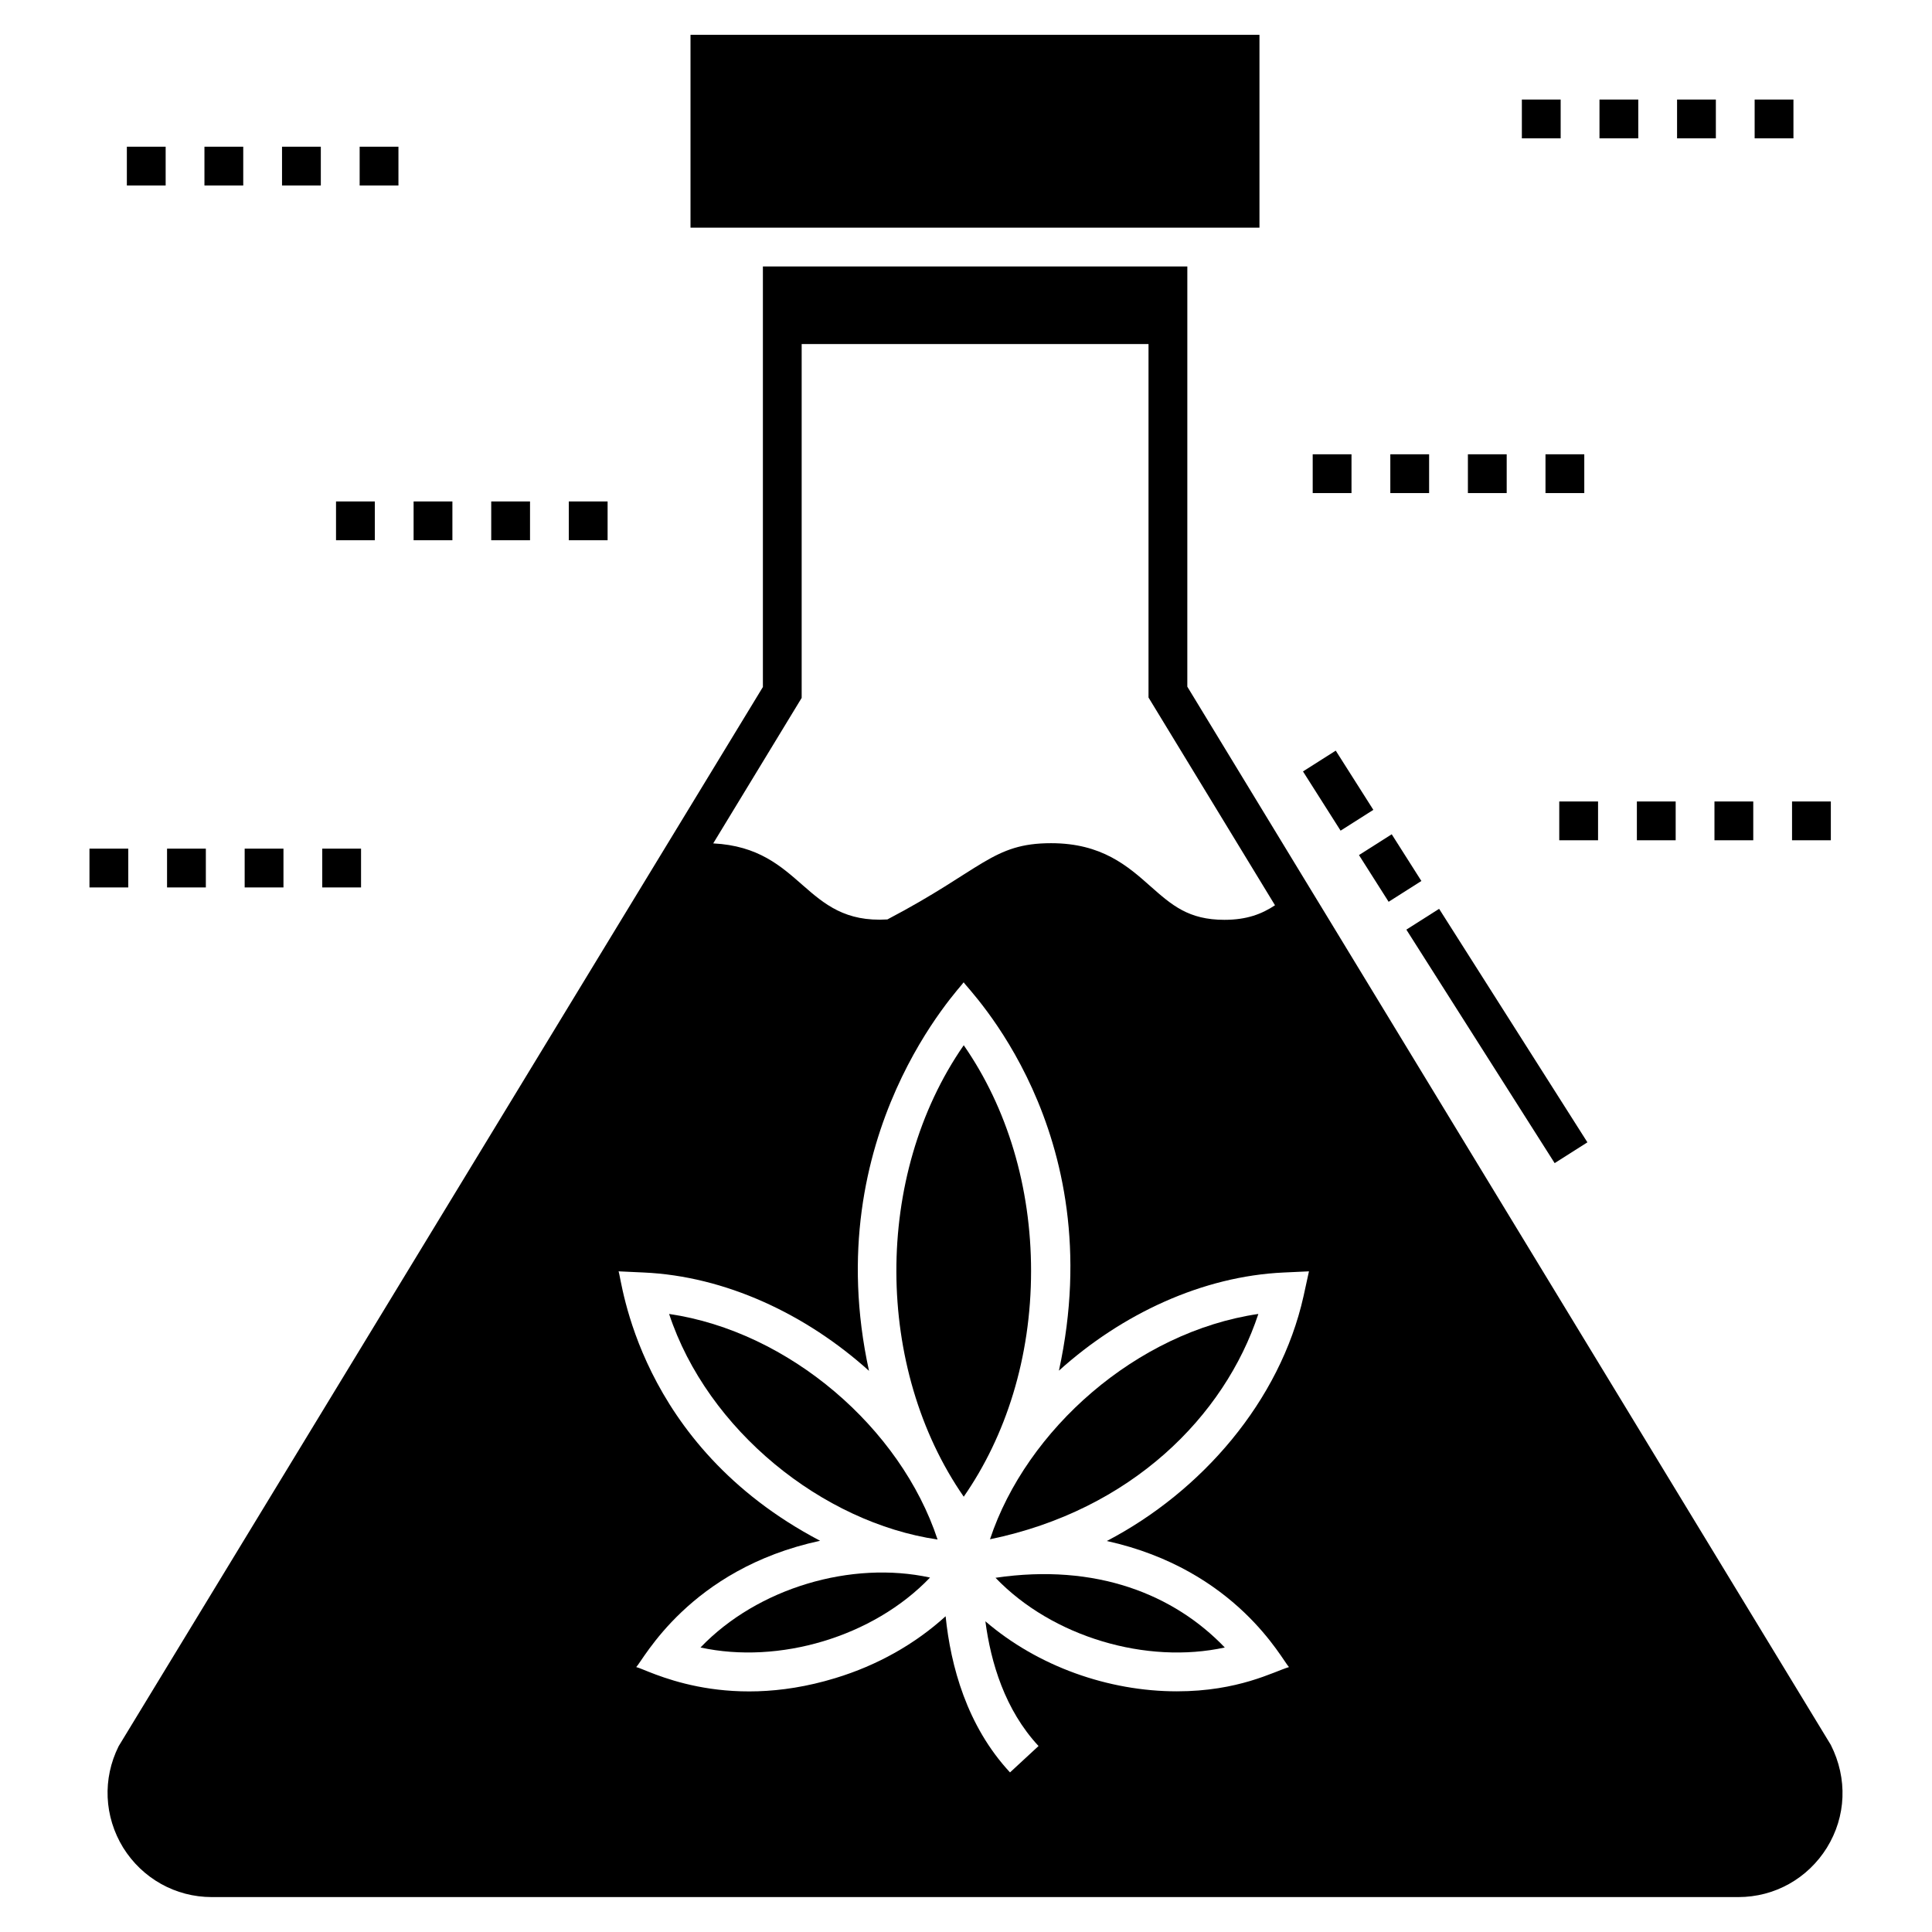 <?xml version="1.0" encoding="UTF-8"?>
<!-- Uploaded to: ICON Repo, www.svgrepo.com, Generator: ICON Repo Mixer Tools -->
<svg fill="#000000" width="800px" height="800px" version="1.1" viewBox="144 144 512 512" xmlns="http://www.w3.org/2000/svg">
 <g>
  <path d="m326.99 153.23h150.78v51.102h-150.78z"/>
  <path d="m399.4 421c-24.043 34.637-23.562 85.688 0 119.64 11.121-16 17.844-36.785 17.844-59.816 0-22.219-6.293-43.199-17.844-59.824z"/>
  <path d="m321.32 492.21c10.172 30.801 40.645 55.301 71.145 59.781-9.773-29.586-39.34-55.105-71.145-59.781z"/>
  <path d="m329.64 580.6c20.695 4.519 45.711-2.727 60.828-18.531-20.777-4.539-45.656 2.691-60.828 18.531z"/>
  <path d="m628.15 633.65c5.09-8.227 5.551-18.301 1.027-27.246l-133.87-220.18-5.449-8.945-31.207-51.305 0.004-111.36h-112.48v111.45l-26.117 42.926-12.699 20.871-131.91 216.89c-4.32 8.637-3.856 18.66 1.184 26.887 5.09 8.176 13.879 13.109 23.492 13.109h404.54c9.668 0.004 18.406-4.93 23.496-13.105zm-271.7-304.7v-93.77h91.918v93.668l33.52 55.059c-3.496 2.312-7.453 3.856-13.418 3.856-9.512 0-13.934-3.906-19.535-8.844-6.066-5.398-12.957-11.465-26.371-11.465-15.578 0-18.098 6.941-43.391 20.203-22.262 1.387-22.262-18.918-46.164-20.152zm133 158.55c-6.219 27.863-27.094 51.82-52.129 64.879 34.395 7.609 46.473 31.617 48.273 33.414-4.113 1.234-13.367 6.426-29.715 6.426-18.098 0-36.809-6.582-50.742-18.559 1.441 10.949 5.191 23.492 14.086 33.055l-7.559 6.992c-11.465-12.34-15.73-28.273-17.066-41.383-8.02 7.301-18.043 13.008-29.25 16.398-29.973 9.152-49.969-2.363-52.746-2.93 1.852-1.801 14.035-26.012 48.734-33.469-48.582-25.5-52.539-69.504-53.414-71.406l6.684 0.309c21.594 0.977 42.977 11 59.688 26.062-13.727-62.77 24.625-101.95 25.086-102.97 0.875 1.645 39.172 39.121 25.242 102.92 16.707-15.062 38.043-25.035 59.582-26.012l6.684-0.309z"/>
  <path d="m406.36 551.92c37.461-7.715 62.176-32.637 71.117-59.711-32.246 4.738-61.473 30.625-71.117 59.711z"/>
  <path d="m407.82 562.13c15.109 15.742 40.059 22.996 60.762 18.473-13.426-14.016-34.023-22.406-60.762-18.473z"/>
  <path d="m556 452.24-39.301-61.879 8.68-5.512 39.301 61.879z"/>
  <path d="m520.68 377.47-8.68 5.512-7.859-12.379 8.68-5.512z"/>
  <path d="m507.95 358.62-8.68 5.512-9.965-15.695 8.68-5.512z"/>
  <path d="m239.31 182.88h10.281v10.281h-10.281z"/>
  <path d="m218.74 182.88h10.281v10.281h-10.281z"/>
  <path d="m177.62 182.88h10.281v10.281h-10.281z"/>
  <path d="m198.18 182.88h10.281v10.281h-10.281z"/>
  <path d="m233.05 276.89h10.281v10.281h-10.281z"/>
  <path d="m294.74 276.89h10.281v10.281h-10.281z"/>
  <path d="m274.18 276.89h10.281v10.281h-10.281z"/>
  <path d="m253.61 276.89h10.281v10.281h-10.281z"/>
  <path d="m208.84 368.9h10.281v10.281h-10.281z"/>
  <path d="m229.4 368.9h10.281v10.281h-10.281z"/>
  <path d="m167.71 368.9h10.281v10.281h-10.281z"/>
  <path d="m188.27 368.9h10.281v10.281h-10.281z"/>
  <path d="m547.31 170.38h10.281v10.281h-10.281z"/>
  <path d="m588.44 170.38h10.281v10.281h-10.281z"/>
  <path d="m567.88 170.38h10.281v10.281h-10.281z"/>
  <path d="m609 170.38h10.281v10.281h-10.281z"/>
  <path d="m512.45 264.39h10.281v10.281h-10.281z"/>
  <path d="m553.57 264.39h10.281v10.281h-10.281z"/>
  <path d="m533.01 264.39h10.281v10.281h-10.281z"/>
  <path d="m491.88 264.39h10.281v10.281h-10.281z"/>
  <path d="m618.91 356.4h10.281v10.281h-10.281z"/>
  <path d="m577.79 356.4h10.281v10.281h-10.281z"/>
  <path d="m598.35 356.4h10.281v10.281h-10.281z"/>
  <path d="m557.22 356.4h10.281v10.281h-10.281z"/>
 </g>
</svg>